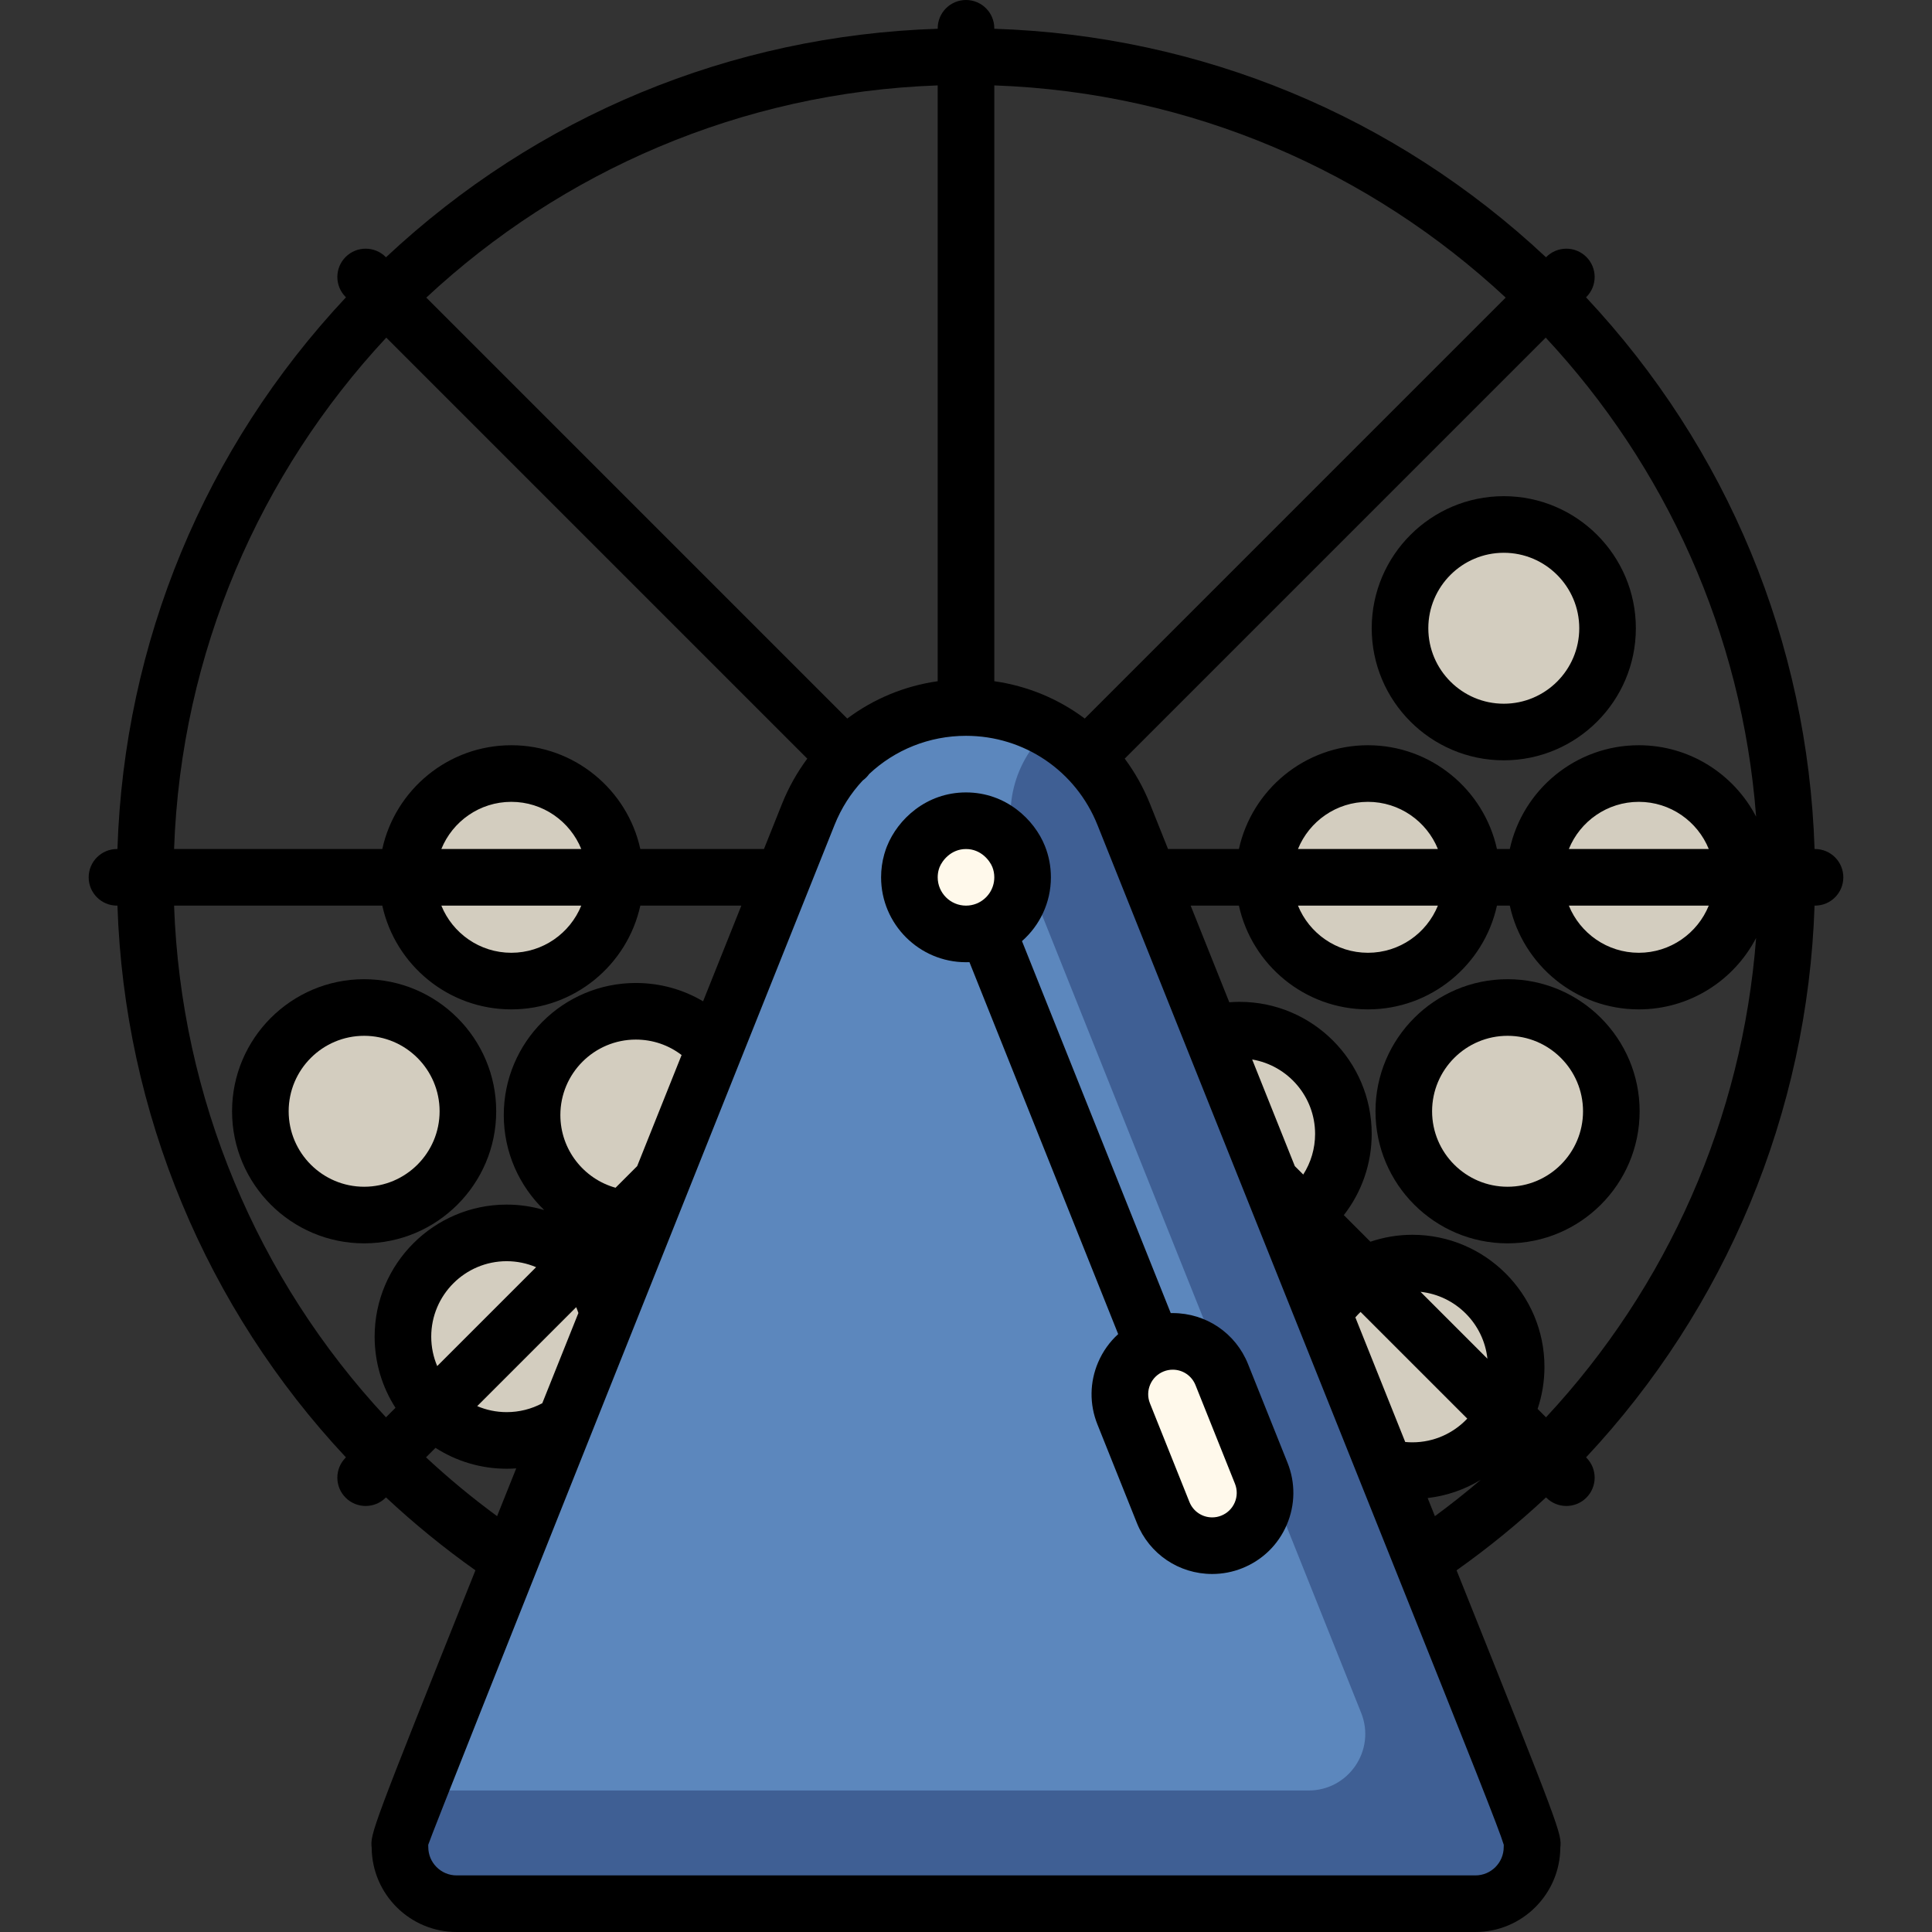 <?xml version="1.0" encoding="UTF-8"?> <!-- Generator: Adobe Illustrator 19.0.0, SVG Export Plug-In . SVG Version: 6.00 Build 0) --> <svg xmlns="http://www.w3.org/2000/svg" xmlns:xlink="http://www.w3.org/1999/xlink" version="1.1" id="Capa_1" x="0px" y="0px" viewBox="0 0 512 512" style="enable-background:new 0 0 512 512;" xml:space="preserve"><rect x="0" y="0" width="512" height="512" fill="#333333" stroke="none"/> <g> <circle style="fill:#D3CDBF;" cx="96.5" cy="294.5" r="27.5"></circle> <circle style="fill:#D3CDBF;" cx="168.5" cy="295.5" r="27.5"></circle> <circle style="fill:#D3CDBF;" cx="134.28" cy="354.23" r="27.5"></circle> <circle style="fill:#D3CDBF;" cx="135.5" cy="232.5" r="27.5"></circle> <circle style="fill:#D3CDBF;" cx="328.51" cy="300.5" r="27.5"></circle> <circle style="fill:#D3CDBF;" cx="399.52" cy="294.5" r="27.5"></circle> <circle style="fill:#D3CDBF;" cx="374.3" cy="362.23" r="27.5"></circle> <circle style="fill:#D3CDBF;" cx="434.3" cy="232.5" r="27.5"></circle> <circle style="fill:#D3CDBF;" cx="362.52" cy="232.5" r="27.5"></circle> <circle style="fill:#D3CDBF;" cx="398.52" cy="166.49" r="27.5"></circle> </g> <path style="fill:#5C87BD;" d="M297.809,215.852C291.177,199.255,274.936,187.5,256,187.5s-35.177,11.756-41.809,28.353 C99.687,502.402,106,485.194,106,489.5c0,8.284,6.716,15,15,15h270c8.284,0,15-6.716,15-15 C406,485.193,412.302,502.373,297.809,215.852z"></path> <path style="fill:#3F5F94;" d="M278.04,193.284c-9.3,8.147-12.938,21.565-8.089,33.699c28.63,71.646,49.707,124.304,65.219,163.058 c10.985,27.444,19.327,48.285,25.561,63.906c3.932,9.851-3.327,20.553-13.934,20.553H110.849 c-6.375,16.345-4.606,12.849-4.882,15.582c-0.801,7.944,4.841,14.418,12.825,14.418h274.294c8.003,0,13.7-6.494,12.941-14.461 c-0.61-6.402,10.242,22.265-108.219-274.187C293.98,206.27,286.944,198.308,278.04,193.284z"></path> <g> <path style="fill:#FFF9EB;" d="M256,247.5c-8.271,0-15-6.729-15-15c0-1.395,0.187-2.765,0.558-4.072 c0.074-0.262,0.158-0.527,0.247-0.784c0.063-0.185,0.104-0.295,0.146-0.406l0.096-0.243c1.891-4.73,6.936-9.494,13.954-9.494 c7.018,0,12.064,4.764,13.95,9.484c0.696,1.742,1.05,3.599,1.05,5.516C271,240.771,264.271,247.5,256,247.5z"></path> <path style="fill:#FFF9EB;" d="M321.248,409.623c-5.555,0-10.811-3.329-13.001-8.802l-4.479-11.189l-5.98-14.943 c-2.874-7.178,0.616-15.326,7.795-18.199c1.705-0.684,3.467-1.007,5.198-1.007c5.555,0,10.811,3.329,13.001,8.802l5.981,14.942 l4.479,11.19c2.874,7.178-0.616,15.326-7.795,18.199C324.741,409.3,322.979,409.623,321.248,409.623z"></path> </g> <path d="M131.499,294.5c0-19.299-15.701-35-35-35s-35,15.701-35,35s15.701,35,35,35S131.499,313.799,131.499,294.5z M96.499,314.5 c-11.028,0-20-8.972-20-20s8.972-20,20-20s20,8.972,20,20S107.527,314.5,96.499,314.5z"></path> <path d="M399.519,259.5c-19.299,0-35,15.701-35,35s15.701,35,35,35s35-15.701,35-35S418.817,259.5,399.519,259.5z M399.519,314.5 c-11.028,0-20-8.972-20-20s8.972-20,20-20s20,8.972,20,20S410.547,314.5,399.519,314.5z"></path> <path d="M398.519,201.492c19.299,0,35-15.701,35-35s-15.701-35-35-35s-35,15.701-35,35S379.22,201.492,398.519,201.492z M398.519,146.492c11.028,0,20,8.972,20,20s-8.972,20-20,20s-20-8.972-20-20S387.49,146.492,398.519,146.492z"></path> <path d="M481,225h-0.122c-1.782-54.795-23.076-106.203-60.562-146.208l0.086-0.086c2.929-2.93,2.929-7.678,0-10.607 c-2.93-2.928-7.678-2.928-10.607,0l-0.086,0.086C369.703,30.698,318.295,9.404,263.5,7.622V7.5c0-4.143-3.357-7.5-7.5-7.5 s-7.5,3.357-7.5,7.5v0.122c-54.795,1.782-106.203,23.076-146.209,60.562l-0.086-0.086c-2.93-2.928-7.678-2.928-10.607,0 c-2.929,2.93-2.929,7.678,0,10.607l0.086,0.086C54.198,118.797,32.905,170.205,31.122,225H31c-4.143,0-7.5,3.357-7.5,7.5 s3.357,7.5,7.5,7.5h0.125c1.82,55.017,23.611,106.763,60.551,146.217l-0.078,0.078c-2.929,2.93-2.929,7.678,0,10.607 c1.465,1.464,3.385,2.196,5.304,2.196s3.839-0.732,5.304-2.196l0.082-0.082c7.401,6.919,15.313,13.381,23.705,19.329 c-27.611,69.013-27.881,69.808-27.491,73.524C98.595,502,108.651,512,121,512h270c12.349,0,22.406-10.001,22.499-22.328 c0.39-3.713,0.249-4.186-27.49-73.523c8.392-5.948,16.303-12.41,23.704-19.328l0.082,0.082c1.465,1.464,3.385,2.196,5.304,2.196 s3.839-0.732,5.304-2.196c2.929-2.93,2.929-7.678,0-10.607l-0.078-0.078c36.94-39.454,58.731-91.2,60.551-146.217H481 c4.143,0,7.5-3.357,7.5-7.5S485.143,225,481,225z M452.84,240c-2.974,7.321-10.163,12.496-18.539,12.496 s-15.565-5.175-18.539-12.496H452.84z M415.759,225c2.972-7.325,10.163-12.504,18.542-12.504s15.57,5.179,18.542,12.504H415.759z M465.391,216.433c-5.831-11.239-17.579-18.937-31.091-18.937c-16.727,0-30.75,11.795-34.192,27.504h-3.4 c-3.441-15.709-17.465-27.504-34.192-27.504s-30.75,11.795-34.192,27.504h-18.783c-1.566-3.917-3.155-7.895-4.768-11.932 c-1.743-4.362-4.011-8.389-6.714-12.021L409.633,89.475C441.165,123.323,461.677,167.568,465.391,216.433z M343.974,225 c2.972-7.325,10.163-12.504,18.542-12.504s15.57,5.179,18.542,12.504H343.974z M381.056,240 c-2.974,7.321-10.163,12.496-18.539,12.496s-15.565-5.175-18.539-12.496H381.056z M399.025,78.868L287.47,190.423 c-6.936-5.195-15.143-8.64-23.97-9.895V22.632C315.753,24.476,363.209,45.502,399.025,78.868z M248.5,22.632v157.896 c-8.827,1.254-17.034,4.7-23.97,9.894L112.975,78.868C148.791,45.502,196.247,24.476,248.5,22.632z M102.367,89.475L213.94,201.048 c-2.703,3.632-4.971,7.659-6.714,12.021c-1.613,4.037-3.202,8.013-4.768,11.931h-32.765c-3.441-15.709-17.465-27.504-34.192-27.504 S104.751,209.291,101.31,225H46.132C47.976,172.747,69.002,125.291,102.367,89.475z M116.96,225 c2.972-7.325,10.163-12.504,18.542-12.504s15.57,5.179,18.542,12.504H116.96z M154.041,240 c-2.974,7.321-10.163,12.496-18.539,12.496s-15.565-5.175-18.539-12.496H154.041z M46.133,240h55.179 c3.444,15.705,17.466,27.496,34.19,27.496s30.746-11.791,34.19-27.496h26.772c-3.504,8.766-6.882,17.215-10.139,25.361 c-5.339-3.169-11.45-4.861-17.821-4.861c-19.299,0-35,15.701-35,35c0,9.876,4.113,18.81,10.714,25.18 c-3.172-0.946-6.511-1.45-9.936-1.45c-19.299,0-35,15.701-35,35c0,6.938,2.029,13.41,5.525,18.856l-2.518,2.518 C68.131,338.943,47.941,290.99,46.133,240z M114.282,354.229c0-11.028,8.972-20,20-20c2.735,0,5.375,0.563,7.792,1.589 l-26.208,26.208C114.846,359.63,114.282,356.995,114.282,354.229z M168.857,309.035l-5.73,5.73 c-8.425-2.354-14.623-10.1-14.623-19.266c0-11.028,8.972-20,20-20c4.441,0,8.662,1.438,12.129,4.094 C176.503,289.922,172.582,299.727,168.857,309.035z M152.697,346.41c0.215,0.506,0.41,1.023,0.584,1.551 c-3.398,8.49-6.583,16.449-9.571,23.912c-2.886,1.546-6.108,2.356-9.429,2.356c-2.771,0-5.413-0.567-7.814-1.59L152.697,346.41z M115.412,383.695c5.448,3.501,11.926,5.534,18.87,5.534c0.844,0,1.683-0.03,2.518-0.09l-5.065,12.657 c-6.616-4.86-12.9-10.069-18.834-15.59L115.412,383.695z M221.156,218.636c1.784-4.464,4.335-8.437,7.467-11.792 c0.326-0.234,0.637-0.497,0.93-0.79c0.299-0.299,0.566-0.617,0.804-0.95C237.153,198.724,246.225,195,256,195 c15.43,0,29.106,9.277,34.844,23.635c12.834,32.117,24.15,60.417,34.126,85.359c0.153,0.383,0.306,0.765,0.458,1.146 c0.597,1.492,1.189,2.974,1.777,4.442c0.119,0.297,0.237,0.593,0.355,0.889c2.78,6.95,5.453,13.63,8.022,20.051l1.93,4.825h0.001 c7.148,17.864,13.469,33.657,19.059,47.622l13.283,33.19c19.939,49.838,27.537,68.92,28.66,72.735 c-0.01,0.181-0.016,0.383-0.016,0.606c0,4.136-3.364,7.5-7.5,7.5H121c-4.136,0-7.5-3.364-7.5-7.5c0-0.222-0.006-0.424-0.016-0.605 C114.634,485.017,201.613,267.483,221.156,218.636 M331.84,280.776c9.45,1.589,16.674,9.828,16.674,19.724 c0,3.894-1.123,7.61-3.141,10.766l-2.23-2.23c-2.802-7.003-5.716-14.289-8.746-21.865 C333.553,285.062,332.701,282.931,331.84,280.776z M378.345,396.998c5.101-0.59,9.871-2.281,14.066-4.829 c-3.913,3.342-7.963,6.554-12.146,9.627L378.345,396.998z M388.839,375.947c-3.649,3.867-8.819,6.284-14.542,6.284 c-0.634,0-1.267-0.03-1.898-0.091l-1.899-4.746c-0.695-1.736-1.401-3.5-2.119-5.292l-9.197-22.978c0.438-0.509,0.9-0.992,1.382-1.45 L388.839,375.947z M376.454,342.346c9.309,1.003,16.724,8.418,17.727,17.728L376.454,342.346z M407.479,373.372 c1.178-3.501,1.818-7.248,1.818-11.141c0-19.299-15.701-35-35-35c-3.824,0-7.578,0.638-11.123,1.836l-7.047-7.047 c4.711-6.04,7.387-13.567,7.387-21.519c0-19.299-15.701-35-35-35c-0.915,0-1.828,0.036-2.74,0.108 c-3.287-8.222-6.698-16.754-10.238-25.608h12.79c3.444,15.705,17.466,27.496,34.19,27.496s30.746-11.791,34.19-27.496h3.404 c3.444,15.705,17.466,27.496,34.19,27.496c13.51,0,25.256-7.695,31.088-18.932c-3.643,47.779-23.439,92.438-55.678,127.039 L407.479,373.372z"></path> <path d="M330.744,361.497c-3.286-8.21-11.122-13.515-19.964-13.515c-0.174,0-0.348,0.002-0.522,0.006 c-10.939-27.342-23.914-59.783-39.421-98.589c4.694-4.126,7.662-10.173,7.662-16.9c0-2.875-0.533-5.667-1.585-8.298 C274.091,217.133,266.529,210,256,210c-10.527,0-18.092,7.138-20.933,14.247l-0.163,0.419c-0.054,0.146-0.108,0.297-0.188,0.525 c-0.135,0.39-0.262,0.793-0.376,1.193c-0.558,1.973-0.841,4.029-0.841,6.115c0,12.406,10.094,22.5,22.5,22.5 c0.306,0,0.611-0.006,0.915-0.019c15.504,38.798,28.476,71.233,39.416,98.573c-2.261,2.048-4.073,4.579-5.31,7.467 c-2.261,5.279-2.331,11.123-0.196,16.454l10.46,26.133c3.286,8.21,11.122,13.515,19.964,13.515c2.743,0,5.432-0.52,7.985-1.544 c5.332-2.134,9.514-6.216,11.774-11.495s2.331-11.123,0.196-16.454L330.744,361.497z M248.5,232.5c0-0.704,0.092-1.387,0.273-2.026 c0.035-0.126,0.076-0.254,0.124-0.391l0.07-0.197l0.043-0.108c0.66-1.652,2.971-4.777,6.989-4.777c4.02,0,6.327,3.118,6.985,4.768 c0.342,0.854,0.515,1.773,0.515,2.732c0,3.121-1.916,5.802-4.633,6.93c-0.026,0.01-0.052,0.02-0.078,0.03 c-0.031,0.013-0.063,0.026-0.094,0.039c-0.836,0.322-1.744,0.5-2.694,0.5C251.864,240,248.5,236.636,248.5,232.5z M327.22,398.178 c-0.684,1.596-1.948,2.83-3.564,3.478c-0.774,0.311-1.585,0.468-2.407,0.468c-2.674,0-5.044-1.604-6.038-4.089L304.75,371.9 c-0.646-1.611-0.624-3.377,0.059-4.973c0.684-1.596,1.948-2.83,3.564-3.478c0.774-0.311,1.585-0.468,2.407-0.468 c2.674,0,5.044,1.604,6.038,4.089l10.46,26.134C327.924,394.816,327.902,396.582,327.22,398.178z"></path> <g> </g> <g> </g> <g> </g> <g> </g> <g> </g> <g> </g> <g> </g> <g> </g> <g> </g> <g> </g> <g> </g> <g> </g> <g> </g> <g> </g> <g> </g> </svg> 